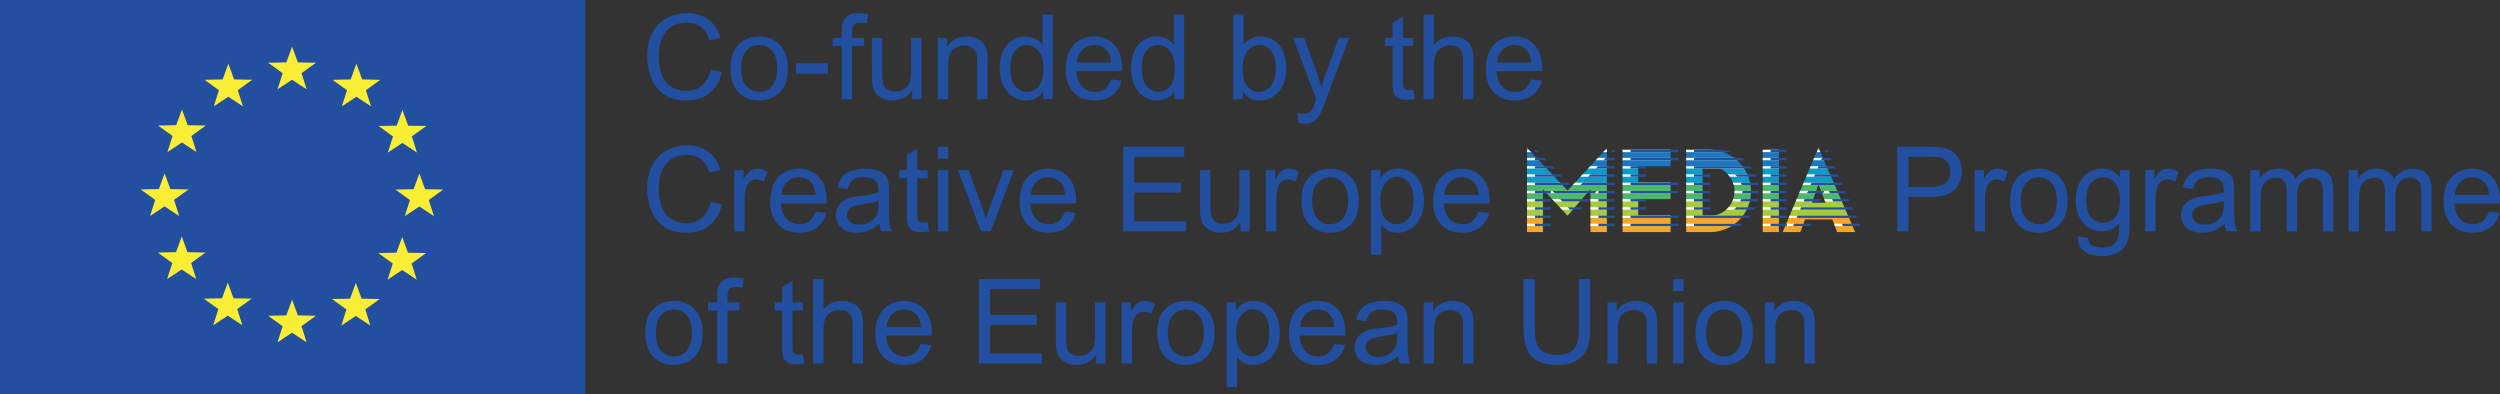 <svg xmlns="http://www.w3.org/2000/svg" viewBox="0 0 1058.68 166.95"><rect x="0" y="0" width="1058.68" height="166.95" fill="#333333" stroke="none"/><path fill="#224F9F" d="M0 0h247.82v166.95H0z"/><g fill="#FAED36" stroke="#FAED36" stroke-width="1.106"><path d="M186.05 80.79l-2.59-.05-3.82-.07-1.25-3.41-.81-2.18-.8 2.18-1.24 3.41-3.83.07-2.58.05 2.11 1.52 3.01 2.17-1.09 3.41-.76 2.32 2.04-1.34 3.14-2.08 3.17 2.08 2.01 1.34-.74-2.32-1.09-3.41 3.01-2.17zM167.07 57.56l-1.09 3.42-.74 2.31 2.03-1.33 3.14-2.1 3.17 2.1 2 1.33-.72-2.31-1.1-3.42 3.01-2.17 2.12-1.52-2.59-.04-3.84-.06-1.23-3.42-.82-2.2-.8 2.2-1.23 3.42-3.83.06-2.58.04 2.09 1.52zM152.99 34.19l-1.25-3.42-.81-2.19-.8 2.19-1.24 3.42-3.82.06-2.6.06 2.12 1.52 3.02 2.17-1.1 3.41-.75 2.32 2.04-1.33 3.13-2.09 3.16 2.09 2.03 1.33-.76-2.32-1.07-3.41 3-2.17 2.11-1.52-2.57-.06zM125.75 26.97l-1.25-3.41-.81-2.19-.79 2.19-1.25 3.41-3.82.08-2.6.04 2.12 1.52 3 2.18-1.08 3.42-.75 2.31 2.02-1.32 3.15-2.1 3.17 2.1 2.01 1.32-.73-2.31-1.09-3.42 3-2.18 2.1-1.52-2.57-.04zM98.75 34.19l-1.25-3.42-.79-2.19-.8 2.19-1.25 3.42-3.82.06-2.6.04 2.11 1.53 3.01 2.16-1.08 3.42-.75 2.33 2.02-1.35 3.16-2.08 3.14 2.08 2.02 1.35-.74-2.33-1.08-3.42 3-2.16 2.12-1.53-2.59-.04zM79.09 53.56l-1.23-3.4-.8-2.19-.81 2.19-1.24 3.4-3.82.07-2.59.05 2.11 1.52 3 2.17-1.09 3.41-.73 2.32 2-1.33 3.16-2.09 3.16 2.09 2.01 1.33-.74-2.32-1.08-3.41 3.01-2.17 2.1-1.52-2.59-.05zM72.85 88.82l2.03 1.34-.74-2.33-1.08-3.41 3-2.17 2.11-1.51-2.59-.05-3.82-.07-1.25-3.4-.8-2.19-.8 2.19-1.25 3.4-3.83.07-2.58.05 2.09 1.51 3.02 2.17-1.08 3.41-.74 2.33 2.01-1.34 3.16-2.09zM79 107.33l-1.25-3.4-.78-2.19-.81 2.19-1.25 3.4-3.83.08-2.58.06 2.1 1.5 3.01 2.18-1.09 3.41-.75 2.3 2.03-1.31 3.14-2.09 3.16 2.09 2.01 1.32-.73-2.31-1.08-3.41 3.01-2.18 2.09-1.5-2.58-.06zM98.51 126.88l-1.24-3.42-.8-2.19-.81 2.19-1.24 3.42-3.83.06L88 127l2.12 1.51 2.99 2.17-1.07 3.41-.75 2.32 2.01-1.32 3.17-2.09 3.14 2.09 2.04 1.32-.76-2.32-1.08-3.41 3-2.17 2.12-1.51-2.59-.06zM125.73 134.09l-1.24-3.39-.81-2.2-.79 2.2-1.25 3.39-3.82.08-2.6.06 2.11 1.53 3.01 2.15-1.09 3.41-.73 2.33 2.01-1.34 3.15-2.09 3.16 2.09 2.01 1.34-.73-2.33-1.09-3.41 3-2.15 2.11-1.53-2.57-.06zM152.74 127.01l-1.25-3.41-.8-2.18-.8 2.18-1.24 3.41-3.82.08-2.6.05 2.12 1.51 3.01 2.17-1.09 3.41-.74 2.32 2.02-1.32 3.14-2.09 3.16 2.09 2 1.32-.71-2.32-1.09-3.41 2.99-2.17 2.11-1.51-2.58-.05zM172.37 107.56l-1.25-3.41-.8-2.18-.8 2.18-1.25 3.41-3.83.07-2.58.05 2.12 1.53 2.99 2.16-1.08 3.42-.73 2.32 2-1.34 3.16-2.08 3.16 2.08 2 1.34-.74-2.32-1.07-3.42 3-2.16 2.11-1.53-2.59-.05z"/></g><g><g fill="#224F9F"><path d="M300.97 29.41l4.74 1.2c-.99 3.89-2.78 6.86-5.36 8.9-2.58 2.04-5.73 3.06-9.46 3.06-3.86 0-7-.79-9.41-2.36-2.42-1.57-4.26-3.84-5.52-6.82-1.26-2.98-1.89-6.18-1.89-9.6 0-3.73.71-6.98 2.14-9.75 1.42-2.77 3.45-4.88 6.08-6.32 2.63-1.44 5.52-2.16 8.68-2.16 3.58 0 6.59.91 9.03 2.73 2.44 1.82 4.14 4.39 5.1 7.69l-4.66 1.1c-.83-2.6-2.04-4.5-3.61-5.69-1.58-1.19-3.56-1.78-5.96-1.78-2.75 0-5.05.66-6.9 1.98-1.85 1.32-3.15 3.09-3.89 5.31-.75 2.22-1.12 4.51-1.12 6.87 0 3.04.44 5.7 1.33 7.97.89 2.27 2.27 3.97 4.14 5.09a11.64 11.64 0 006.08 1.69c2.65 0 4.9-.77 6.74-2.29 1.82-1.54 3.06-3.81 3.72-6.82zM309.34 29c0-4.8 1.33-8.36 4-10.67 2.23-1.92 4.95-2.88 8.15-2.88 3.56 0 6.48 1.17 8.74 3.5 2.26 2.34 3.39 5.56 3.39 9.68 0 3.34-.5 5.96-1.5 7.87-1 1.91-2.46 3.4-4.37 4.46-1.91 1.06-4 1.59-6.26 1.59-3.63 0-6.56-1.16-8.8-3.49-2.23-2.33-3.35-5.68-3.35-10.06zm4.52 0c0 3.32.72 5.81 2.17 7.46 1.45 1.65 3.27 2.48 5.47 2.48 2.18 0 4-.83 5.44-2.49 1.45-1.66 2.17-4.19 2.17-7.59 0-3.21-.73-5.64-2.18-7.29-1.46-1.65-3.27-2.48-5.43-2.48-2.2 0-4.02.82-5.47 2.46-1.45 1.65-2.17 4.13-2.17 7.45zM337.07 31.22V26.8h13.5v4.42h-13.5zM356.48 41.96V19.45h-3.88v-3.42h3.88v-2.76c0-1.74.15-3.04.46-3.88.42-1.14 1.17-2.06 2.23-2.77 1.07-.71 2.56-1.06 4.48-1.06 1.24 0 2.6.15 4.1.44l-.66 3.83c-.91-.16-1.77-.24-2.59-.24-1.33 0-2.28.29-2.83.86-.55.57-.83 1.63-.83 3.2v2.39h5.05v3.42h-5.05v22.51h-4.36zM386.32 41.96v-3.81c-2.02 2.93-4.76 4.39-8.23 4.39-1.53 0-2.96-.29-4.28-.88-1.33-.59-2.31-1.32-2.96-2.21-.64-.89-1.09-1.97-1.35-3.26-.18-.86-.27-2.23-.27-4.1V16.03h4.39v14.38c0 2.29.09 3.84.27 4.64.28 1.16.86 2.06 1.76 2.72.89.66 2 .99 3.32.99 1.32 0 2.55-.34 3.71-1.01 1.16-.68 1.97-1.59 2.45-2.76.48-1.16.72-2.85.72-5.07V16.03h4.39v25.93h-3.92zM397.13 41.96V16.03h3.96v3.69c1.9-2.85 4.65-4.27 8.25-4.27 1.56 0 3 .28 4.31.84 1.31.56 2.29 1.3 2.94 2.21.65.91 1.11 1.99 1.37 3.25.16.81.24 2.24.24 4.27v15.94h-4.39V26.19c0-1.79-.17-3.13-.51-4.02-.34-.89-.95-1.59-1.82-2.12-.87-.53-1.89-.79-3.06-.79-1.87 0-3.49.59-4.85 1.78-1.36 1.19-2.04 3.44-2.04 6.76v14.16h-4.4zM441.76 41.96v-3.27c-1.64 2.57-4.06 3.86-7.25 3.86-2.07 0-3.97-.57-5.7-1.71-1.73-1.14-3.08-2.73-4.03-4.77-.95-2.04-1.43-4.39-1.43-7.04 0-2.59.43-4.94 1.29-7.04.86-2.11 2.16-3.72 3.88-4.85 1.72-1.12 3.65-1.69 5.79-1.69 1.56 0 2.95.33 4.17.99 1.22.66 2.21 1.52 2.98 2.58V6.17h4.37v35.79h-4.07zm-13.89-12.94c0 3.32.7 5.8 2.1 7.45 1.4 1.64 3.05 2.46 4.96 2.46 1.92 0 3.55-.79 4.9-2.36 1.34-1.57 2.01-3.97 2.01-7.19 0-3.55-.68-6.15-2.05-7.81-1.37-1.66-3.05-2.49-5.05-2.49-1.95 0-3.58.8-4.9 2.39-1.31 1.6-1.97 4.12-1.97 7.55zM470.5 33.61l4.54.56c-.72 2.65-2.04 4.71-3.98 6.18-1.94 1.46-4.41 2.2-7.42 2.2-3.79 0-6.8-1.17-9.02-3.5-2.22-2.33-3.33-5.61-3.33-9.83 0-4.36 1.12-7.75 3.37-10.16s5.16-3.61 8.74-3.61c3.47 0 6.3 1.18 8.5 3.54 2.2 2.36 3.3 5.68 3.3 9.96 0 .26-.01.65-.02 1.17h-19.34c.16 2.85.97 5.03 2.42 6.54 1.45 1.51 3.25 2.27 5.42 2.27 1.61 0 2.99-.42 4.13-1.27 1.12-.84 2.02-2.19 2.69-4.05zm-14.43-7.1h14.48c-.2-2.18-.75-3.82-1.66-4.91-1.4-1.69-3.21-2.54-5.44-2.54-2.02 0-3.71.68-5.09 2.03-1.38 1.35-2.15 3.16-2.29 5.42zM497.38 41.96v-3.27c-1.64 2.57-4.06 3.86-7.25 3.86-2.07 0-3.97-.57-5.7-1.71-1.73-1.14-3.08-2.73-4.03-4.77-.95-2.04-1.43-4.39-1.43-7.04 0-2.59.43-4.94 1.29-7.04.86-2.11 2.16-3.72 3.88-4.85 1.72-1.12 3.65-1.69 5.79-1.69 1.56 0 2.95.33 4.17.99 1.22.66 2.21 1.52 2.98 2.58V6.17h4.37v35.79h-4.07zm-13.89-12.94c0 3.32.7 5.8 2.1 7.45 1.4 1.64 3.05 2.46 4.96 2.46 1.92 0 3.55-.79 4.9-2.36 1.34-1.57 2.01-3.97 2.01-7.19 0-3.55-.68-6.15-2.05-7.81-1.37-1.66-3.05-2.49-5.05-2.49-1.95 0-3.58.8-4.9 2.39-1.32 1.6-1.97 4.12-1.97 7.55zM526.31 41.96h-4.08V6.17h4.39v12.77c1.86-2.33 4.22-3.49 7.1-3.49 1.59 0 3.1.32 4.53.96 1.42.64 2.6 1.55 3.52 2.71.92 1.16 1.64 2.57 2.16 4.21.52 1.64.78 3.4.78 5.27 0 4.44-1.1 7.88-3.3 10.3-2.2 2.42-4.83 3.64-7.91 3.64-3.06 0-5.46-1.28-7.2-3.83v3.25zm-.05-13.16c0 3.11.42 5.35 1.27 6.74 1.38 2.26 3.25 3.39 5.62 3.39 1.92 0 3.58-.83 4.98-2.5 1.4-1.67 2.1-4.15 2.1-7.46 0-3.38-.67-5.88-2.01-7.49-1.34-1.61-2.97-2.42-4.87-2.42-1.92 0-3.58.83-4.98 2.5-1.41 1.67-2.11 4.08-2.11 7.24zM549.87 51.95l-.49-4.13c.96.26 1.8.39 2.51.39.98 0 1.76-.16 2.34-.49.59-.33 1.07-.78 1.44-1.37.28-.44.72-1.53 1.34-3.27.08-.24.21-.6.39-1.07l-9.84-25.98h4.74l5.4 15.02c.7 1.9 1.33 3.91 1.88 6.01.5-2.02 1.11-3.99 1.81-5.91l5.54-15.11h4.39l-9.86 26.37c-1.06 2.85-1.88 4.81-2.47 5.88-.78 1.45-1.68 2.51-2.69 3.19-1.01.68-2.21 1.01-3.61 1.01-.84-.01-1.78-.19-2.82-.54zM598.55 38.03l.63 3.88c-1.24.26-2.34.39-3.32.39-1.6 0-2.83-.25-3.71-.76-.88-.5-1.5-1.17-1.86-1.99-.36-.82-.54-2.55-.54-5.19V19.45h-3.22v-3.42h3.22V9.61l4.37-2.64v9.06h4.42v3.42h-4.42v15.16c0 1.25.08 2.06.23 2.42.15.36.41.64.76.86.35.21.85.32 1.5.32.5-.01 1.14-.07 1.94-.18zM602.85 41.96V6.17h4.39v12.84c2.05-2.38 4.64-3.56 7.76-3.56 1.92 0 3.59.38 5 1.14 1.42.76 2.43 1.8 3.04 3.14.61 1.33.92 3.27.92 5.81v16.43h-4.39V25.53c0-2.2-.48-3.8-1.43-4.8s-2.3-1.5-4.04-1.5c-1.3 0-2.53.34-3.67 1.01-1.15.68-1.97 1.59-2.45 2.75-.49 1.16-.73 2.75-.73 4.79v14.18h-4.4zM648.4 33.61l4.54.56c-.72 2.65-2.04 4.71-3.98 6.18-1.94 1.46-4.41 2.2-7.42 2.2-3.79 0-6.8-1.17-9.02-3.5-2.22-2.33-3.33-5.61-3.33-9.83 0-4.36 1.12-7.75 3.37-10.16s5.16-3.61 8.74-3.61c3.47 0 6.3 1.18 8.5 3.54 2.2 2.36 3.3 5.68 3.3 9.96 0 .26-.01.65-.02 1.17h-19.34c.16 2.85.97 5.03 2.42 6.54 1.45 1.51 3.25 2.27 5.42 2.27 1.61 0 2.99-.42 4.13-1.27 1.12-.84 2.02-2.19 2.69-4.05zm-14.43-7.1h14.48c-.2-2.18-.75-3.82-1.66-4.91-1.4-1.69-3.21-2.54-5.44-2.54-2.02 0-3.71.68-5.09 2.03-1.38 1.35-2.14 3.16-2.29 5.42zM300.97 85.41l4.74 1.2c-.99 3.89-2.78 6.86-5.36 8.9-2.58 2.04-5.73 3.06-9.46 3.06-3.86 0-7-.79-9.41-2.36-2.42-1.57-4.26-3.85-5.52-6.82-1.26-2.98-1.89-6.18-1.89-9.59 0-3.73.71-6.98 2.14-9.75 1.42-2.78 3.45-4.88 6.08-6.32 2.63-1.44 5.52-2.16 8.68-2.16 3.58 0 6.59.91 9.03 2.73 2.44 1.82 4.14 4.39 5.1 7.69l-4.66 1.1c-.83-2.6-2.04-4.5-3.61-5.69-1.58-1.19-3.56-1.78-5.96-1.78-2.75 0-5.05.66-6.9 1.98-1.85 1.32-3.15 3.09-3.89 5.31-.75 2.22-1.12 4.51-1.12 6.87 0 3.04.44 5.7 1.33 7.97.89 2.27 2.27 3.97 4.14 5.09a11.63 11.63 0 006.08 1.68c2.65 0 4.9-.76 6.74-2.29 1.82-1.53 3.06-3.81 3.72-6.82zM310.93 97.96V72.03h3.96v3.93c1.01-1.84 1.94-3.05 2.79-3.64.86-.59 1.8-.88 2.82-.88 1.48 0 2.99.47 4.52 1.42l-1.51 4.08c-1.07-.63-2.15-.95-3.22-.95-.96 0-1.82.29-2.59.87-.77.58-1.31 1.38-1.64 2.41-.49 1.56-.73 3.27-.73 5.13v13.57h-4.4zM345.38 89.61l4.54.56c-.72 2.65-2.04 4.71-3.98 6.18-1.94 1.46-4.41 2.2-7.42 2.2-3.79 0-6.8-1.17-9.02-3.5-2.22-2.34-3.33-5.61-3.33-9.83 0-4.36 1.12-7.75 3.37-10.16s5.16-3.61 8.74-3.61c3.47 0 6.3 1.18 8.5 3.54 2.2 2.36 3.3 5.68 3.3 9.96 0 .26-.01.65-.02 1.17H330.7c.16 2.85.97 5.03 2.42 6.54 1.45 1.51 3.25 2.27 5.42 2.27 1.61 0 2.99-.42 4.13-1.27 1.13-.84 2.04-2.19 2.71-4.05zm-14.43-7.1h14.48c-.2-2.18-.75-3.82-1.66-4.91-1.4-1.69-3.21-2.54-5.44-2.54-2.02 0-3.71.68-5.09 2.03-1.39 1.35-2.15 3.16-2.29 5.42zM372.35 94.76c-1.63 1.38-3.19 2.36-4.7 2.93-1.51.57-3.12.85-4.85.85-2.85 0-5.04-.7-6.57-2.09-1.53-1.39-2.29-3.17-2.29-5.33 0-1.27.29-2.43.87-3.48.58-1.05 1.33-1.89 2.27-2.53.94-.63 1.99-1.11 3.16-1.44.86-.23 2.16-.45 3.91-.66 3.55-.42 6.16-.93 7.84-1.51.02-.6.02-.98.02-1.15 0-1.79-.42-3.05-1.25-3.78-1.12-.99-2.79-1.49-5-1.49-2.07 0-3.59.36-4.58 1.09-.98.72-1.71 2.01-2.18 3.85l-4.3-.59c.39-1.84 1.03-3.32 1.93-4.46.89-1.13 2.19-2 3.88-2.61 1.69-.61 3.65-.91 5.88-.91 2.21 0 4.01.26 5.4.78 1.38.52 2.4 1.18 3.05 1.97.65.79 1.11 1.79 1.37 2.99.15.75.22 2.1.22 4.05v5.86c0 4.09.09 6.67.28 7.75a9.91 9.91 0 001.11 3.11h-4.59c-.45-.91-.75-1.98-.88-3.2zm-.36-9.81c-1.6.65-3.99 1.21-7.18 1.66-1.81.26-3.08.55-3.83.88-.75.33-1.33.8-1.73 1.43-.41.63-.61 1.32-.61 2.09 0 1.17.44 2.15 1.33 2.93.89.78 2.19 1.17 3.89 1.17 1.69 0 3.2-.37 4.52-1.11 1.32-.74 2.29-1.75 2.91-3.04.47-.99.71-2.46.71-4.39v-1.62zM392.84 94.03l.63 3.88c-1.24.26-2.34.39-3.32.39-1.6 0-2.83-.25-3.71-.76s-1.5-1.17-1.86-1.99c-.36-.82-.54-2.55-.54-5.19V75.45h-3.22v-3.42h3.22v-6.42l4.37-2.64v9.06h4.42v3.42h-4.42v15.16c0 1.25.08 2.06.23 2.42.15.36.41.64.76.85.35.21.85.32 1.5.32.5 0 1.14-.05 1.94-.17zM397.16 67.22v-5.05h4.39v5.05h-4.39zm0 30.74V72.03h4.39v25.93h-4.39zM415.44 97.96l-9.86-25.93h4.64l5.57 15.53c.6 1.68 1.16 3.42 1.66 5.22.39-1.37.94-3.01 1.64-4.93l5.76-15.82h4.52l-9.81 25.93h-4.12zM450.99 89.61l4.54.56c-.72 2.65-2.04 4.71-3.98 6.18-1.94 1.46-4.41 2.2-7.42 2.2-3.79 0-6.8-1.17-9.02-3.5-2.22-2.34-3.33-5.61-3.33-9.83 0-4.36 1.12-7.75 3.37-10.16s5.16-3.61 8.74-3.61c3.47 0 6.3 1.18 8.5 3.54 2.2 2.36 3.3 5.68 3.3 9.96 0 .26-.01.65-.02 1.17h-19.34c.16 2.85.97 5.03 2.42 6.54 1.45 1.51 3.25 2.27 5.42 2.27 1.61 0 2.99-.42 4.13-1.27 1.12-.84 2.02-2.19 2.69-4.05zm-14.43-7.1h14.48c-.2-2.18-.75-3.82-1.66-4.91-1.4-1.69-3.21-2.54-5.44-2.54-2.02 0-3.71.68-5.09 2.03-1.38 1.35-2.14 3.16-2.29 5.42zM475.6 97.96V62.17h25.88v4.22h-21.14v10.96h19.8v4.2h-19.8v12.18h21.97v4.22H475.6zM525.28 97.96v-3.81c-2.02 2.93-4.76 4.39-8.23 4.39-1.53 0-2.96-.29-4.28-.88-1.33-.59-2.31-1.32-2.96-2.21-.64-.89-1.09-1.97-1.35-3.26-.18-.86-.27-2.23-.27-4.1V72.03h4.39v14.38c0 2.29.09 3.84.27 4.64.28 1.16.86 2.06 1.76 2.72.89.66 2 .99 3.32.99 1.32 0 2.55-.34 3.71-1.01 1.16-.67 1.97-1.59 2.45-2.76.48-1.16.72-2.85.72-5.07V72.03h4.39v25.93h-3.92zM536.05 97.96V72.03H540v3.93c1.01-1.84 1.94-3.05 2.8-3.64.85-.59 1.79-.88 2.82-.88 1.48 0 2.99.47 4.52 1.42l-1.51 4.08c-1.07-.63-2.15-.95-3.22-.95-.96 0-1.82.29-2.59.87-.77.58-1.31 1.38-1.64 2.41-.49 1.56-.73 3.27-.73 5.13v13.57h-4.4zM551.11 85c0-4.8 1.33-8.36 4-10.67 2.23-1.92 4.95-2.88 8.15-2.88 3.56 0 6.48 1.17 8.74 3.5 2.26 2.34 3.39 5.56 3.39 9.68 0 3.34-.5 5.96-1.5 7.87-1 1.91-2.46 3.4-4.37 4.46-1.91 1.06-4 1.59-6.26 1.59-3.63 0-6.56-1.16-8.8-3.49-2.23-2.33-3.35-5.68-3.35-10.06zm4.52 0c0 3.32.72 5.81 2.17 7.46 1.45 1.65 3.27 2.48 5.47 2.48 2.18 0 4-.83 5.44-2.49 1.45-1.66 2.17-4.19 2.17-7.59 0-3.21-.73-5.63-2.19-7.29-1.46-1.65-3.27-2.48-5.43-2.48-2.2 0-4.02.82-5.47 2.47-1.44 1.64-2.16 4.12-2.16 7.44zM580.56 107.9V72.03h4v3.37c.94-1.32 2.01-2.31 3.2-2.97 1.19-.66 2.63-.99 4.32-.99 2.21 0 4.17.57 5.86 1.71 1.69 1.14 2.97 2.75 3.83 4.82.86 2.08 1.29 4.35 1.29 6.82 0 2.65-.48 5.04-1.43 7.17-.95 2.12-2.34 3.75-4.15 4.88-1.82 1.13-3.72 1.7-5.73 1.7-1.46 0-2.78-.31-3.94-.93-1.16-.62-2.12-1.4-2.87-2.34v12.62h-4.38zm3.98-22.76c0 3.34.67 5.8 2.03 7.4 1.35 1.6 2.99 2.39 4.91 2.39 1.95 0 3.63-.83 5.02-2.48 1.39-1.65 2.09-4.21 2.09-7.68 0-3.3-.68-5.78-2.04-7.42-1.36-1.64-2.98-2.47-4.87-2.47-1.87 0-3.53.88-4.97 2.62-1.46 1.77-2.17 4.31-2.17 7.64zM626.11 89.61l4.54.56c-.72 2.65-2.04 4.71-3.98 6.18-1.94 1.46-4.41 2.2-7.42 2.2-3.79 0-6.8-1.17-9.02-3.5-2.22-2.34-3.33-5.61-3.33-9.83 0-4.36 1.12-7.75 3.37-10.16s5.16-3.61 8.74-3.61c3.47 0 6.3 1.18 8.5 3.54 2.2 2.36 3.3 5.68 3.3 9.96 0 .26-.01.65-.02 1.17h-19.34c.16 2.85.97 5.03 2.42 6.54 1.45 1.51 3.25 2.27 5.42 2.27 1.61 0 2.99-.42 4.13-1.27 1.12-.84 2.02-2.19 2.69-4.05zm-14.43-7.1h14.48c-.2-2.18-.75-3.82-1.66-4.91-1.4-1.69-3.21-2.54-5.44-2.54-2.02 0-3.71.68-5.09 2.03-1.38 1.35-2.14 3.16-2.29 5.42zM803.43 97.96V62.17h13.5c2.38 0 4.19.11 5.44.34 1.76.29 3.23.85 4.42 1.67s2.14 1.97 2.87 3.45c.72 1.48 1.09 3.11 1.09 4.88 0 3.04-.97 5.62-2.91 7.73-1.94 2.11-5.44 3.16-10.5 3.16h-9.18v14.55h-4.73zm4.74-18.77h9.25c3.06 0 5.23-.57 6.52-1.71 1.29-1.14 1.93-2.74 1.93-4.81 0-1.5-.38-2.78-1.13-3.84-.76-1.07-1.75-1.77-2.99-2.11-.8-.21-2.27-.32-4.42-.32h-9.16v12.79zM836.17 97.96V72.03h3.96v3.93c1.01-1.84 1.94-3.05 2.79-3.64.86-.59 1.79-.88 2.82-.88 1.48 0 2.99.47 4.52 1.42l-1.51 4.08c-1.07-.63-2.15-.95-3.22-.95-.96 0-1.82.29-2.59.87-.77.58-1.31 1.38-1.64 2.41-.49 1.56-.73 3.27-.73 5.13v13.57h-4.4zM851.23 85c0-4.8 1.33-8.36 4-10.67 2.23-1.92 4.95-2.88 8.15-2.88 3.56 0 6.48 1.17 8.74 3.5 2.26 2.34 3.39 5.56 3.39 9.68 0 3.34-.5 5.96-1.5 7.87-1 1.91-2.46 3.4-4.37 4.46-1.91 1.06-4 1.59-6.26 1.59-3.63 0-6.56-1.16-8.8-3.49-2.23-2.33-3.35-5.68-3.35-10.06zm4.52 0c0 3.32.72 5.81 2.17 7.46 1.45 1.65 3.27 2.48 5.47 2.48 2.18 0 4-.83 5.44-2.49 1.45-1.66 2.17-4.19 2.17-7.59 0-3.21-.73-5.63-2.18-7.29-1.46-1.65-3.27-2.48-5.43-2.48-2.2 0-4.02.82-5.47 2.47-1.45 1.64-2.17 4.12-2.17 7.44zM879.87 100.11l4.27.63c.18 1.32.67 2.28 1.49 2.88 1.09.81 2.58 1.22 4.47 1.22 2.03 0 3.6-.41 4.71-1.22 1.11-.81 1.86-1.95 2.25-3.42.23-.9.33-2.77.32-5.64-1.92 2.26-4.31 3.39-7.18 3.39-3.56 0-6.32-1.29-8.28-3.86-1.95-2.57-2.93-5.66-2.93-9.25 0-2.47.45-4.76 1.34-6.85.89-2.09 2.19-3.71 3.89-4.85 1.7-1.14 3.7-1.71 5.99-1.71 3.06 0 5.58 1.24 7.57 3.71v-3.12h4.05v22.41c0 4.04-.41 6.9-1.23 8.58-.82 1.69-2.12 3.02-3.91 3.99-1.78.98-3.98 1.46-6.58 1.46-3.09 0-5.59-.7-7.5-2.09-1.88-1.36-2.8-3.46-2.74-6.26zm3.64-15.58c0 3.4.67 5.88 2.03 7.45 1.35 1.56 3.04 2.34 5.08 2.34 2.02 0 3.71-.78 5.08-2.33s2.05-3.99 2.05-7.31c0-3.17-.7-5.57-2.11-7.18-1.41-1.61-3.11-2.42-5.09-2.42-1.95 0-3.61.79-4.98 2.38-1.38 1.59-2.06 3.95-2.06 7.07zM908.44 97.96V72.03h3.96v3.93c1.01-1.84 1.94-3.05 2.79-3.64.86-.59 1.79-.88 2.82-.88 1.48 0 2.99.47 4.52 1.42l-1.51 4.08c-1.07-.63-2.15-.95-3.22-.95-.96 0-1.82.29-2.59.87-.77.58-1.31 1.38-1.64 2.41-.49 1.56-.73 3.27-.73 5.13v13.57h-4.4zM942.05 94.76c-1.63 1.38-3.19 2.36-4.7 2.93-1.5.57-3.12.85-4.85.85-2.85 0-5.04-.7-6.57-2.09-1.53-1.39-2.29-3.17-2.29-5.33 0-1.27.29-2.43.87-3.48.58-1.05 1.33-1.89 2.27-2.53.94-.63 1.99-1.11 3.16-1.44.86-.23 2.16-.45 3.91-.66 3.55-.42 6.16-.93 7.84-1.51.02-.6.02-.98.02-1.15 0-1.79-.42-3.05-1.25-3.78-1.12-.99-2.79-1.49-5-1.49-2.07 0-3.59.36-4.58 1.09-.99.72-1.71 2.01-2.19 3.85l-4.3-.59c.39-1.84 1.03-3.32 1.93-4.46.89-1.13 2.19-2 3.88-2.61 1.69-.61 3.65-.91 5.88-.91 2.21 0 4.01.26 5.4.78 1.38.52 2.4 1.18 3.05 1.97.65.79 1.11 1.79 1.37 2.99.15.75.22 2.1.22 4.05v5.86c0 4.09.09 6.67.28 7.75a9.91 9.91 0 001.11 3.11h-4.59c-.44-.91-.74-1.98-.87-3.2zm-.36-9.81c-1.6.65-3.99 1.21-7.18 1.66-1.81.26-3.08.55-3.83.88-.75.33-1.33.8-1.73 1.43-.41.63-.61 1.32-.61 2.09 0 1.17.44 2.15 1.33 2.93.89.78 2.18 1.17 3.89 1.17 1.69 0 3.2-.37 4.52-1.11 1.32-.74 2.29-1.75 2.91-3.04.47-.99.71-2.46.71-4.39v-1.62zM952.94 97.96V72.03h3.93v3.64c.81-1.27 1.9-2.29 3.25-3.06s2.89-1.16 4.61-1.16c1.92 0 3.5.4 4.72 1.2 1.23.8 2.09 1.91 2.6 3.34 2.05-3.03 4.72-4.54 8.01-4.54 2.57 0 4.55.71 5.93 2.14 1.38 1.42 2.08 3.62 2.08 6.58v17.8h-4.37V81.63c0-1.76-.14-3.02-.43-3.8-.29-.77-.8-1.39-1.55-1.87-.75-.47-1.63-.71-2.64-.71-1.82 0-3.34.61-4.54 1.82-1.21 1.21-1.81 3.15-1.81 5.82v15.06h-4.39V81.12c0-1.95-.36-3.42-1.07-4.39-.72-.98-1.89-1.46-3.52-1.46-1.24 0-2.38.33-3.43.98-1.05.65-1.81 1.6-2.28 2.86-.47 1.25-.71 3.06-.71 5.42v13.45h-4.39zM994.59 97.96V72.03h3.93v3.64c.81-1.27 1.9-2.29 3.25-3.06s2.89-1.16 4.61-1.16c1.92 0 3.5.4 4.72 1.2 1.23.8 2.09 1.91 2.6 3.34 2.05-3.03 4.72-4.54 8.01-4.54 2.57 0 4.55.71 5.93 2.14 1.38 1.42 2.08 3.62 2.08 6.58v17.8h-4.37V81.63c0-1.76-.14-3.02-.43-3.8-.29-.77-.8-1.39-1.55-1.87-.75-.47-1.63-.71-2.64-.71-1.82 0-3.34.61-4.54 1.82-1.21 1.21-1.81 3.15-1.81 5.82v15.06H1010V81.12c0-1.95-.36-3.42-1.07-4.39-.72-.98-1.89-1.46-3.52-1.46-1.24 0-2.38.33-3.43.98-1.05.65-1.81 1.6-2.28 2.86-.47 1.25-.71 3.06-.71 5.42v13.45h-4.4zM1053.99 89.61l4.54.56c-.72 2.65-2.04 4.71-3.98 6.18-1.94 1.46-4.41 2.2-7.42 2.2-3.79 0-6.8-1.17-9.02-3.5-2.22-2.34-3.33-5.61-3.33-9.83 0-4.36 1.12-7.75 3.37-10.16s5.16-3.61 8.74-3.61c3.47 0 6.3 1.18 8.5 3.54 2.2 2.36 3.3 5.68 3.3 9.96 0 .26-.01.65-.02 1.17h-19.34c.16 2.85.97 5.03 2.42 6.54 1.45 1.51 3.25 2.27 5.42 2.27 1.61 0 2.99-.42 4.13-1.27 1.12-.84 2.03-2.19 2.69-4.05zm-14.43-7.1h14.48c-.2-2.18-.75-3.82-1.66-4.91-1.4-1.69-3.21-2.54-5.44-2.54-2.02 0-3.71.68-5.09 2.03-1.38 1.35-2.14 3.16-2.29 5.42zM273.23 141c0-4.8 1.33-8.36 4-10.67 2.23-1.92 4.95-2.88 8.15-2.88 3.56 0 6.48 1.17 8.74 3.5 2.26 2.34 3.39 5.56 3.39 9.68 0 3.34-.5 5.96-1.5 7.87-1 1.91-2.46 3.4-4.37 4.46-1.91 1.06-4 1.59-6.26 1.59-3.63 0-6.56-1.16-8.8-3.49-2.23-2.33-3.35-5.68-3.35-10.06zm4.52 0c0 3.32.72 5.81 2.17 7.46 1.45 1.65 3.27 2.48 5.47 2.48 2.18 0 4-.83 5.44-2.49 1.45-1.66 2.17-4.19 2.17-7.59 0-3.21-.73-5.64-2.19-7.29-1.46-1.65-3.27-2.48-5.43-2.48-2.2 0-4.02.82-5.47 2.47-1.44 1.64-2.16 4.12-2.16 7.44zM303.72 153.96v-22.51h-3.88v-3.42h3.88v-2.76c0-1.74.15-3.04.46-3.88.42-1.14 1.17-2.06 2.23-2.77 1.07-.71 2.56-1.06 4.48-1.06 1.24 0 2.6.15 4.1.44l-.66 3.83c-.91-.16-1.77-.24-2.59-.24-1.33 0-2.28.29-2.83.85-.55.57-.83 1.64-.83 3.2v2.39h5.05v3.42h-5.05v22.51h-4.36zM340.05 150.03l.63 3.88c-1.24.26-2.34.39-3.32.39-1.6 0-2.83-.25-3.71-.76-.88-.5-1.5-1.17-1.86-1.99-.36-.82-.54-2.55-.54-5.19v-14.92h-3.22v-3.42h3.22v-6.42l4.37-2.64v9.06h4.42v3.42h-4.42v15.16c0 1.25.08 2.06.23 2.42.15.36.41.64.76.85.35.21.85.32 1.5.32.5.01 1.14-.04 1.94-.16zM344.35 153.96v-35.79h4.39v12.84c2.05-2.38 4.64-3.56 7.76-3.56 1.92 0 3.59.38 5 1.14 1.42.76 2.43 1.8 3.04 3.14.61 1.33.92 3.27.92 5.81v16.43h-4.39v-16.43c0-2.2-.48-3.8-1.43-4.8s-2.3-1.5-4.04-1.5c-1.3 0-2.53.34-3.67 1.01-1.15.67-1.97 1.59-2.45 2.75-.49 1.16-.73 2.75-.73 4.79v14.18h-4.4zM389.91 145.61l4.54.56c-.72 2.65-2.04 4.71-3.98 6.18-1.94 1.46-4.41 2.2-7.42 2.2-3.79 0-6.8-1.17-9.02-3.5-2.22-2.34-3.33-5.61-3.33-9.83 0-4.36 1.12-7.75 3.37-10.16s5.16-3.61 8.74-3.61c3.47 0 6.3 1.18 8.5 3.54 2.2 2.36 3.3 5.68 3.3 9.96 0 .26-.01.65-.02 1.17h-19.34c.16 2.85.97 5.03 2.42 6.54 1.45 1.51 3.25 2.27 5.42 2.27 1.61 0 2.99-.42 4.13-1.27 1.11-.84 2.02-2.19 2.69-4.05zm-14.43-7.1h14.48c-.2-2.18-.75-3.82-1.66-4.91-1.4-1.69-3.21-2.54-5.44-2.54-2.02 0-3.71.68-5.09 2.03-1.39 1.35-2.15 3.16-2.29 5.42zM414.52 153.96v-35.79h25.88v4.22h-21.14v10.96h19.8v4.2h-19.8v12.18h21.97v4.22h-26.71zM464.2 153.96v-3.81c-2.02 2.93-4.76 4.39-8.23 4.39-1.53 0-2.96-.29-4.28-.88-1.33-.59-2.31-1.32-2.96-2.21-.64-.89-1.09-1.97-1.35-3.26-.18-.86-.27-2.23-.27-4.1v-16.06h4.39v14.38c0 2.29.09 3.84.27 4.64.28 1.16.86 2.06 1.76 2.72.89.66 2 .99 3.32.99 1.32 0 2.55-.34 3.71-1.01 1.16-.67 1.97-1.59 2.45-2.76.48-1.16.72-2.85.72-5.07v-13.89h4.39v25.93h-3.92zM474.96 153.96v-25.93h3.96v3.93c1.01-1.84 1.94-3.05 2.8-3.64.85-.59 1.79-.88 2.82-.88 1.48 0 2.99.47 4.52 1.42l-1.51 4.08c-1.07-.63-2.15-.95-3.22-.95-.96 0-1.82.29-2.59.87-.77.58-1.31 1.38-1.64 2.41-.49 1.56-.73 3.27-.73 5.13v13.57h-4.41zM490.03 141c0-4.8 1.33-8.36 4-10.67 2.23-1.92 4.95-2.88 8.15-2.88 3.56 0 6.48 1.17 8.74 3.5 2.26 2.34 3.39 5.56 3.39 9.68 0 3.34-.5 5.96-1.5 7.87-1 1.91-2.46 3.4-4.37 4.46-1.91 1.06-4 1.59-6.26 1.59-3.63 0-6.56-1.16-8.8-3.49-2.23-2.33-3.35-5.68-3.35-10.06zm4.51 0c0 3.32.72 5.81 2.17 7.46 1.45 1.65 3.27 2.48 5.47 2.48 2.18 0 4-.83 5.44-2.49 1.45-1.66 2.17-4.19 2.17-7.59 0-3.21-.73-5.64-2.19-7.29-1.46-1.65-3.27-2.48-5.43-2.48-2.2 0-4.02.82-5.47 2.47-1.43 1.64-2.16 4.12-2.16 7.44zM519.47 163.9v-35.86h4v3.37c.94-1.32 2.01-2.31 3.2-2.97 1.19-.66 2.63-.99 4.32-.99 2.21 0 4.17.57 5.86 1.71 1.69 1.14 2.97 2.75 3.83 4.82.86 2.08 1.29 4.35 1.29 6.82 0 2.65-.48 5.04-1.43 7.17-.95 2.12-2.34 3.75-4.15 4.88-1.82 1.13-3.72 1.7-5.73 1.7-1.46 0-2.78-.31-3.94-.93-1.16-.62-2.12-1.4-2.87-2.34v12.62h-4.38zm3.98-22.76c0 3.34.67 5.8 2.03 7.4 1.35 1.6 2.99 2.39 4.91 2.39 1.95 0 3.63-.83 5.02-2.48 1.39-1.65 2.09-4.21 2.09-7.68 0-3.3-.68-5.78-2.04-7.42-1.36-1.64-2.98-2.47-4.87-2.47-1.87 0-3.53.88-4.97 2.62-1.45 1.76-2.17 4.31-2.17 7.64zM565.03 145.61l4.54.56c-.72 2.65-2.04 4.71-3.98 6.18-1.94 1.46-4.41 2.2-7.42 2.2-3.79 0-6.8-1.17-9.02-3.5-2.22-2.34-3.33-5.61-3.33-9.83 0-4.36 1.12-7.75 3.37-10.16s5.16-3.61 8.74-3.61c3.47 0 6.3 1.18 8.5 3.54 2.2 2.36 3.3 5.68 3.3 9.96 0 .26-.01.65-.02 1.17h-19.34c.16 2.85.97 5.03 2.42 6.54 1.45 1.51 3.25 2.27 5.42 2.27 1.61 0 2.99-.42 4.13-1.27 1.12-.84 2.02-2.19 2.69-4.05zm-14.43-7.1h14.48c-.2-2.18-.75-3.82-1.66-4.91-1.4-1.69-3.21-2.54-5.44-2.54-2.02 0-3.71.68-5.09 2.03-1.38 1.35-2.14 3.16-2.29 5.42zM592.01 150.76c-1.63 1.38-3.19 2.36-4.7 2.93-1.5.57-3.12.85-4.85.85-2.85 0-5.04-.7-6.57-2.09-1.53-1.39-2.29-3.17-2.29-5.33 0-1.27.29-2.43.87-3.48.58-1.05 1.33-1.89 2.27-2.53.94-.63 1.99-1.11 3.16-1.44.86-.23 2.16-.45 3.91-.66 3.55-.42 6.16-.93 7.84-1.51.02-.6.02-.98.02-1.15 0-1.79-.42-3.05-1.25-3.78-1.12-.99-2.79-1.49-5-1.49-2.07 0-3.59.36-4.58 1.09-.99.72-1.71 2.01-2.19 3.85l-4.3-.59c.39-1.84 1.03-3.32 1.93-4.46.89-1.13 2.19-2 3.88-2.61 1.69-.61 3.65-.91 5.88-.91 2.21 0 4.01.26 5.4.78 1.38.52 2.4 1.18 3.05 1.97.65.79 1.11 1.79 1.37 2.99.15.75.22 2.1.22 4.05v5.86c0 4.09.09 6.67.28 7.75a9.91 9.91 0 001.11 3.11h-4.59c-.45-.91-.74-1.98-.87-3.2zm-.37-9.81c-1.6.65-3.99 1.21-7.18 1.66-1.81.26-3.09.55-3.83.88-.75.33-1.33.8-1.73 1.43-.41.63-.61 1.32-.61 2.09 0 1.17.44 2.15 1.33 2.93.89.78 2.18 1.17 3.89 1.17 1.69 0 3.2-.37 4.52-1.11 1.32-.74 2.29-1.75 2.91-3.04.47-.99.71-2.46.71-4.39v-1.62zM602.89 153.96v-25.93h3.96v3.69c1.9-2.85 4.65-4.27 8.25-4.27 1.56 0 3 .28 4.31.84 1.31.56 2.29 1.3 2.94 2.21.65.91 1.11 1.99 1.37 3.25.16.81.24 2.24.24 4.27v15.94h-4.39v-15.77c0-1.79-.17-3.13-.51-4.02-.34-.89-.95-1.59-1.82-2.12-.87-.53-1.89-.79-3.06-.79-1.87 0-3.49.59-4.85 1.78-1.36 1.19-2.04 3.44-2.04 6.76v14.16h-4.4zM668.64 118.17h4.74v20.68c0 3.6-.41 6.45-1.22 8.57s-2.28 3.84-4.41 5.16c-2.12 1.33-4.91 1.99-8.36 1.99-3.35 0-6.1-.58-8.23-1.73-2.13-1.16-3.65-2.83-4.57-5.02-.91-2.19-1.37-5.18-1.37-8.97v-20.68h4.74v20.65c0 3.11.29 5.4.87 6.87.58 1.47 1.57 2.61 2.98 3.41 1.41.8 3.13 1.2 5.16 1.2 3.48 0 5.96-.79 7.45-2.37 1.48-1.58 2.22-4.61 2.22-9.11v-20.65zM680.7 153.96v-25.93h3.96v3.69c1.9-2.85 4.65-4.27 8.25-4.27 1.56 0 3 .28 4.31.84 1.31.56 2.29 1.3 2.94 2.21.65.91 1.11 1.99 1.37 3.25.16.81.24 2.24.24 4.27v15.94h-4.39v-15.77c0-1.79-.17-3.13-.51-4.02-.34-.89-.95-1.59-1.82-2.12-.87-.53-1.89-.79-3.06-.79-1.87 0-3.49.59-4.85 1.78-1.36 1.19-2.04 3.44-2.04 6.76v14.16h-4.4zM708.53 123.22v-5.05h4.39v5.05h-4.39zm0 30.74v-25.93h4.39v25.93h-4.39zM717.98 141c0-4.8 1.33-8.36 4-10.67 2.23-1.92 4.95-2.88 8.15-2.88 3.56 0 6.48 1.17 8.74 3.5 2.26 2.34 3.39 5.56 3.39 9.68 0 3.34-.5 5.96-1.5 7.87-1 1.91-2.46 3.4-4.37 4.46-1.91 1.06-4 1.59-6.26 1.59-3.63 0-6.56-1.16-8.8-3.49-2.23-2.33-3.35-5.68-3.35-10.06zm4.52 0c0 3.32.72 5.81 2.17 7.46 1.45 1.65 3.27 2.48 5.47 2.48 2.18 0 4-.83 5.44-2.49 1.45-1.66 2.17-4.19 2.17-7.59 0-3.21-.73-5.64-2.18-7.29-1.46-1.65-3.27-2.48-5.43-2.48-2.2 0-4.02.82-5.47 2.47-1.45 1.64-2.17 4.12-2.17 7.44zM747.43 153.96v-25.93h3.96v3.69c1.9-2.85 4.65-4.27 8.25-4.27 1.56 0 3 .28 4.31.84 1.31.56 2.29 1.3 2.94 2.21.65.91 1.11 1.99 1.37 3.25.16.81.24 2.24.24 4.27v15.94h-4.39v-15.77c0-1.79-.17-3.13-.51-4.02-.34-.89-.95-1.59-1.82-2.12-.87-.53-1.89-.79-3.06-.79-1.87 0-3.49.59-4.85 1.78-1.36 1.19-2.04 3.44-2.04 6.76v14.16h-4.4z"/></g><path fill="#F9A527" d="M680.47 62.76l-.61.66h.61zM654.04 70.4h-7.38v-6.98h.73l-.74-.79v12.71-4.94z"/><path fill="#224F9F" d="M646.66 91.32l-.01-6.98v13.94h6.74-6.74zM680.47 70.4h-7.09zM673.53 98.3l6.22-.02h-6.22zM687.13 98.29l12.21-.01h-12.21zM687.12 70.4h20.34v.01h-20.34zM746.46 98.28h6.86v.02h-6.86zM746.46 70.4h6.86v.01h-6.86z"/><path fill="#F9A527" d="M770.07 62.58l-.35.84h.74z"/><path fill="#224F9F" d="M785.6 98.28l-.32-.75.31.75zM766.76 70.4h6.72v.01h-6.72zM777.99 98.29l4.6-.01h-4.6zM754.9 98.29h7.49v-.01h-7.48zM714.04 98.28l10.11.01c.09 0 .18-.01.27-.01h-10.38zM737.93 70.4s-.01 0-.01-.01h-23.88v.01h23.89zM785.59 98.28h-3 3.01zM782.58 91.32l2.7 6.21-2.7-6.21z"/><path fill="#F9A527" d="M646.66 91.32l-.01 6.96h6.74v-6.96z"/><path fill="#224F9F" d="M663.83 91.34l.03-.02h-.05z"/><path fill="#F9A527" d="M680.47 91.32h-6.94v6.96H680.47zM707.46 91.32h-20.33v6.96H707.44zM746.46 91.32h6.86v6.96h-6.86zM785.28 97.53l-2.7-6.21h-24.71l-2.96 6.96h7.48l2-5.36 11.59.02 2.01 5.34h7.6zM738.08 91.32h-13.73-10.3v6.96h10.37c5.58-.08 10.54-2.79 13.66-6.96z"/><path fill="#224F9F" d="M721.02 91.32h3.32-3.32zM779.54 84.34l3.03 6.98h.01l-3-6.98z"/><path fill="#A6CC3C" d="M657.31 84.34l6.5 6.98h.05l5.99-6.98zM653.39 84.34h-6.74l.01 6.98h6.73zM673.52 84.34l.01 6.98h6.94v-6.98zM687.13 84.34h6.59v6.98h-6.59zM746.46 84.34h6.86v6.98h-6.86zM773.05 85.84h-5.75l.54-1.5h-7l-2.97 6.98h24.7l-3.03-6.98h-7.04zM733.97 84.34c-1.36 3.97-5.07 6.89-9.43 6.98h13.54a17.1 17.1 0 003.09-6.98h-7.2zM714.04 84.34h6.97v6.98h-6.97z"/><path fill="#224F9F" d="M782.58 91.32h-.01zM673.53 91.32h6.94v.01h-6.94zM646.66 91.32h6.73v.01h-6.73zM663.81 91.32h.04v.01h-.04zM687.13 91.32h6.59v.01h-6.59zM746.46 91.32h6.86v.01h-6.86zM757.87 91.32h24.71-.01zM724.53 91.32c-.06 0-.11.01-.18.01h13.73v-.01h-13.55zM714.04 91.32h6.97v.01h-6.97z"/><path fill="#224F9F" d="M721.02 91.32l3.34.01c.07 0 .12-.01.18-.01h-3.52zM646.65 77.38zM776.52 77.38l3.02 6.96h.04l-3.03-6.96z"/><path fill="#4BB86A" d="M646.65 84.34h6.74v-4.19l3.92 4.19h12.54l3.67-4.24v4.24h6.95v-6.96h-13.56l-3.09 3.33-3.16-3.33h-14.01v6.96zM693.72 84.33l13.72.01v-6.96h-20.32l.01 6.96h6.59zM746.46 77.38h6.86v6.96h-6.86zM760.84 84.34h7l2.27-6.21 2.39 6.21h7.04l-3.02-6.96h-12.73zM741.11 77.38h-7.23c.41 1.14.65 2.36.65 3.61 0 1.18-.2 2.3-.56 3.35h7.21c.2-1.08.32-2.19.32-3.34a17.92 17.92 0 00-.39-3.62zM714.04 77.38v6.96h6.98l-.03-6.96z"/><path fill="#224F9F" d="M779.54 84.34h.04-.04zM680.47 84.34h-6.95zM669.85 84.34h-12.54zM653.39 84.34h-6.74 6.74zM693.72 84.34h-6.59 6.59zM746.46 84.34h6.86zM772.5 84.34h7.04-7.04zM767.84 84.34h-7zM733.97 84.34h7.2zM714.04 84.34h6.98zM646.65 75.34v2.04zM776.55 77.38l-3.04-6.98h-.03l3.02 6.98z"/><path fill="#079EC5" d="M660.66 77.38l-6.62-6.98h-7.39v6.98zM673.38 70.4l-6.46 6.98h13.55V70.4zM707.44 77.37h-13.72l.03-6.95h13.71v-.02h-20.34v6.98h20.32zM746.46 70.4h6.86v6.97h-6.86zM763.79 77.38h12.71l-3.02-6.98h-6.72zM720.99 77.38v-6.95h3.34c4.37 0 8.1 2.98 9.55 6.95h7.23c-.54-2.57-1.64-4.94-3.17-6.97h-23.89v6.97h6.94z"/><path fill="#224F9F" d="M776.52 77.38h.03-.05zM646.65 77.38zM646.65 77.38h14.01zM666.92 77.38h-.01 13.56zM707.44 77.38h-20.32 20.32zM746.46 77.38h6.86-6.86zM776.52 77.38h-12.73zM720.99 77.38h-6.95zM741.11 77.38h-7.23zM773.49 70.4l-3.01-6.98h-.02l3.02 6.98z"/><path fill="#1C78BE" d="M680.47 70.4v-6.98h-.61l-6.47 6.98zM646.66 70.4h7.37l-6.64-6.98h-.73zM687.12 63.46h20.34v6.94h-20.34zM753.31 63.46h-6.85v6.94h6.86zM773.48 70.4l-3.02-6.98h-.74l-2.96 6.98zM724.15 63.46l-10.11-.01v6.95h23.88c-3.16-4.2-8.15-6.94-13.77-6.94z"/><g fill="#FFF"><path d="M647.42 63.41h-.77v1.01h1.73zM680.49 64.42v-1.01h-.65l-.93 1.01zM666.92 77.34l-.93 1.01h14.48v-1.01zM660.66 77.34h-14.01v1.01h14.97zM654.04 70.37h-7.39v1.01h8.34zM680.47 70.37h-7.08l-.94 1.01h8.02zM653.39 84.3h-6.74l.01 1.01h6.73zM669.87 84.3h-12.58l.94 1.01h10.76zM673.53 84.3h6.94v1.01h-6.94zM646.66 91.29h6.73v1.01h-6.73zM673.53 91.29h6.94v1.01h-6.94zM680.49 66.86h-3.85l-.94 1.02h4.77zM650.7 66.86h-4.05v1.02h5.01zM657.32 73.82h-10.67v1.02h11.62zM680.47 73.82h-10.28l-.94 1.02h11.22zM646.65 80.83h6.75v1.01h-6.75zM673.53 80.83h6.94v1.01h-6.94zM672 81.83l.87-1h-18.82l.94 1zM646.66 87.78h6.73v1.01h-6.73zM666.88 87.78h-6.33l.94 1.01h4.52zM673.53 87.78h6.94v1.01h-6.94zM673.53 94.72h6.94v1.02h-6.94zM646.66 94.72h6.73v1.02h-6.73zM687.13 63.42h20.33v1h-20.33zM687.13 77.34h20.31v1.01h-20.31zM693.74 70.38v-.01h-6.61v1.01h6.61zM693.72 85.31V84.3h-.02.02-6.59v1.01zM687.13 91.29h20.33v1.01h-20.33zM687.13 66.86h20.33v1.02h-20.33zM687.13 73.82h6.6v1.02h-6.6zM687.13 80.83h20.31v1.01h-20.31zM687.13 87.78h6.59v1.01h-6.59zM687.13 94.72v1.01h20.31l.02-1.01zM746.48 63.42h6.85v1h-6.85zM746.48 77.34h6.85v1.01h-6.85zM746.48 70.37h6.85v1.01h-6.85zM746.48 84.3h6.85v1.01h-6.85zM746.48 91.29h6.85v1.01h-6.85zM746.48 66.86h6.85v1.02h-6.85zM746.48 73.82h6.85v1.02h-6.85zM746.48 80.83h6.85v1.01h-6.85zM746.48 87.78h6.85v1.01h-6.85zM746.48 94.72h6.85v1.02h-6.85zM770.9 64.42l-.44-1.01h-.74l-.44 1.01zM763.37 78.35h6.66l.09-.25.09.25h6.74l-.43-1.01H763.8zM766.33 71.38h7.6l-.44-1.01h-6.73zM772.88 85.31h7.1l-.44-1.01h-7.05zM760.84 84.3l-.43 1.01h7.07l.37-1.01zM757.43 92.3h25.59l-.44-1.01h-24.72zM767.82 67.88h4.59l-.45-1.02h-3.71zM764.86 74.84h10.56l-.43-1.02h-9.7zM768.75 81.83l.36-1h-6.8l-.43 1zM771.55 81.83h6.91l-.42-1h-6.88zM758.93 88.79h22.56l-.44-1.01h-21.69zM756.42 94.72l-.44 1.01h7.36l.37-1.01zM776.67 94.72l.37 1.01h7.46l-.43-1.01zM724.15 63.42l-10.09-.01v1.01h15.83c-1.81-.64-3.73-1-5.74-1zM714.06 77.34h6.95v1.01h-6.95zM734.17 78.35h7.14c-.07-.34-.12-.67-.2-1.01h-7.27c.13.33.24.66.33 1.01zM738.65 71.38c-.23-.34-.47-.68-.71-1.01h-23.88v1.01h24.59zM714.06 84.3h6.96v1.01h-6.96zM733.58 85.31h7.37c.09-.33.16-.67.22-1.01h-7.19c-.12.34-.26.68-.4 1.01zM725.12 91.29c-.27.02-.52.04-.79.04h-3.31v-.04h-6.97v1.01h23.21c.28-.33.56-.66.82-1.01h-12.96zM735.61 67.88c-.4-.36-.83-.7-1.26-1.02h-20.29v1.02h21.55zM720.99 73.82h-6.93v1.02H721zM732.5 74.84h7.88c-.13-.35-.27-.68-.42-1.02h-8.32c.37.32.56.65.86 1.02zM714.06 80.83h6.96v1.01h-6.96zM734.53 80.97c0 .29-.01.58-.03.86h6.99c.01-.29.02-.58.02-.86 0-.05-.01-.09-.01-.14h-6.97v.14zM731.98 87.78c-.3.36-.64.69-1 1.01h8.63c.18-.34.33-.67.49-1.01h-8.12zM714.06 87.78h6.96v1.01h-6.96zM714.04 94.72v1.02h19.15c.51-.32 1-.66 1.48-1.02h-20.63z"/><path d="M721.02 91.33h3.31c.27 0 .53-.02.79-.04h-4.11v.04z"/></g><g fill="#224F9F"><path d="M650.76 63.41H650v1.01h1.71zM683.82 64.42v-1.01h-.63l-.94 1.01zM670.26 77.34l-.92 1.01h14.48v-1.01zM664 77.34h-14v1.01h14.96zM657.38 70.37H650v1.01h8.33zM683.82 70.37h-7.09l-.93 1.01h8.02zM650 84.3h6.74v1.01H650zM673.22 84.3h-12.58l.95 1.01h10.76zM676.87 84.3h6.96v1.01h-6.96zM650 91.29h6.74v1.01H650zM676.88 91.29h6.95v1.01h-6.95zM683.82 66.86h-3.84l-.94 1.02h4.78zM654.04 66.86H650v1.02h5zM660.66 73.82H650v1.02h11.62zM683.82 73.82h-10.29l-.94 1.02h11.23zM650 80.83h6.75v1.01H650zM676.87 80.83h6.96v1.01h-6.96zM675.33 81.83l.88-1h-18.82l.95 1zM650 87.78h6.74v1.01H650zM670.22 87.78h-6.33l.95 1.01h4.51zM676.88 87.78h6.95v1.01h-6.95zM676.88 94.72v1.01h6.93l.01-1.01zM650 94.72h6.74v1.02H650zM690.48 63.42h20.33v1h-20.33zM690.47 77.33h20.32v1.02h-20.32zM697.09 70.38v-.01h-6.62v1.01h6.61zM697.07 85.31V84.3h-.02.02-6.6v1.01zM690.47 91.29h20.33v1.01h-20.33zM710.81 67.88v-1.02h-20.33l-.01 1.02zM690.47 73.82v1.01h6.6l.01-1.01zM690.47 80.83h20.32v1.01h-20.32zM690.47 87.78h6.6v1.01h-6.6zM690.47 94.72h20.33v1.02h-20.33zM749.81 63.42h6.85v1h-6.85zM749.81 77.34h6.85v1.01h-6.85zM749.81 70.37h6.85v1.01h-6.85zM749.81 84.3h6.86v1.01h-6.86zM749.81 91.29h6.86v1.01h-6.86zM749.81 66.86h6.85v1.02h-6.85zM749.81 73.82h6.85v1.02h-6.85zM749.81 80.83h6.85v1.01h-6.85zM749.81 87.78h6.86v1.01h-6.86zM749.81 94.72h6.86v1.02h-6.86zM774.25 64.42l-.44-1.01h-.76l-.42 1.01zM766.71 78.35h6.66l.09-.25.1.25h6.73l-.43-1.01h-12.72zM769.67 71.38h7.6l-.44-1.01h-6.72zM776.22 85.31h7.1l-.44-1.01h-7.05zM764.18 84.3l-.44 1.01h7.08l.37-1.01zM760.77 92.3h25.59l-.44-1.01h-24.71zM771.16 67.88h4.59l-.44-1.02h-3.72zM768.21 74.84h10.56l-.44-1.02h-9.7zM772.1 81.83l.36-1h-6.81l-.42 1zM774.89 81.83h6.92l-.43-1h-6.88zM762.27 88.79h22.57l-.45-1.01H762.7zM759.76 94.72l-.44 1.01h7.35l.39-1.01zM780.02 94.72l.36 1.01h7.46l-.43-1.01zM727.49 63.42l-10.09-.01v1.01h15.84c-1.81-.64-3.74-1-5.75-1zM717.38 77.34h6.96v1.01h-6.96zM737.52 78.35h7.12c-.05-.34-.12-.67-.19-1.01h-7.28c.14.33.25.66.35 1.01zM741.99 71.38c-.22-.34-.47-.68-.71-1.01H717.4l-.01 1.01h24.6zM724.35 84.3h-6.97v1.01h6.98zM736.92 85.31h7.38c.08-.33.15-.67.21-1.01h-7.19c-.12.34-.26.68-.4 1.01zM728.46 91.29c-.26.02-.51.04-.78.04h-3.32v-.04h-6.98v1.01h23.21c.29-.33.57-.66.83-1.01h-12.96zM738.98 67.88c-.38-.36-.79-.7-1.22-1.02H717.4v1.02h21.58zM717.38 73.82h6.96v1.02h-6.96zM735.64 74.84h8.08c-.13-.35-.27-.68-.41-1.02h-8.69c.38.32.71.65 1.02 1.02zM717.38 80.83h6.97v1.01h-6.97zM737.87 80.97c0 .29-.01.58-.03.86h6.98c.02-.29.02-.58.02-.86v-.14h-6.97v.14zM735.32 87.78c-.3.35-.64.69-1 1.01h8.64c.17-.34.32-.67.48-1.01h-8.12zM717.38 87.78h6.98v1.01h-6.98zM717.38 94.72v1.02h19.16c.5-.32.99-.66 1.47-1.02h-20.63z"/><path d="M724.36 91.33h3.32c.27 0 .52-.02.78-.04h-4.1v.04z"/></g></g></svg>